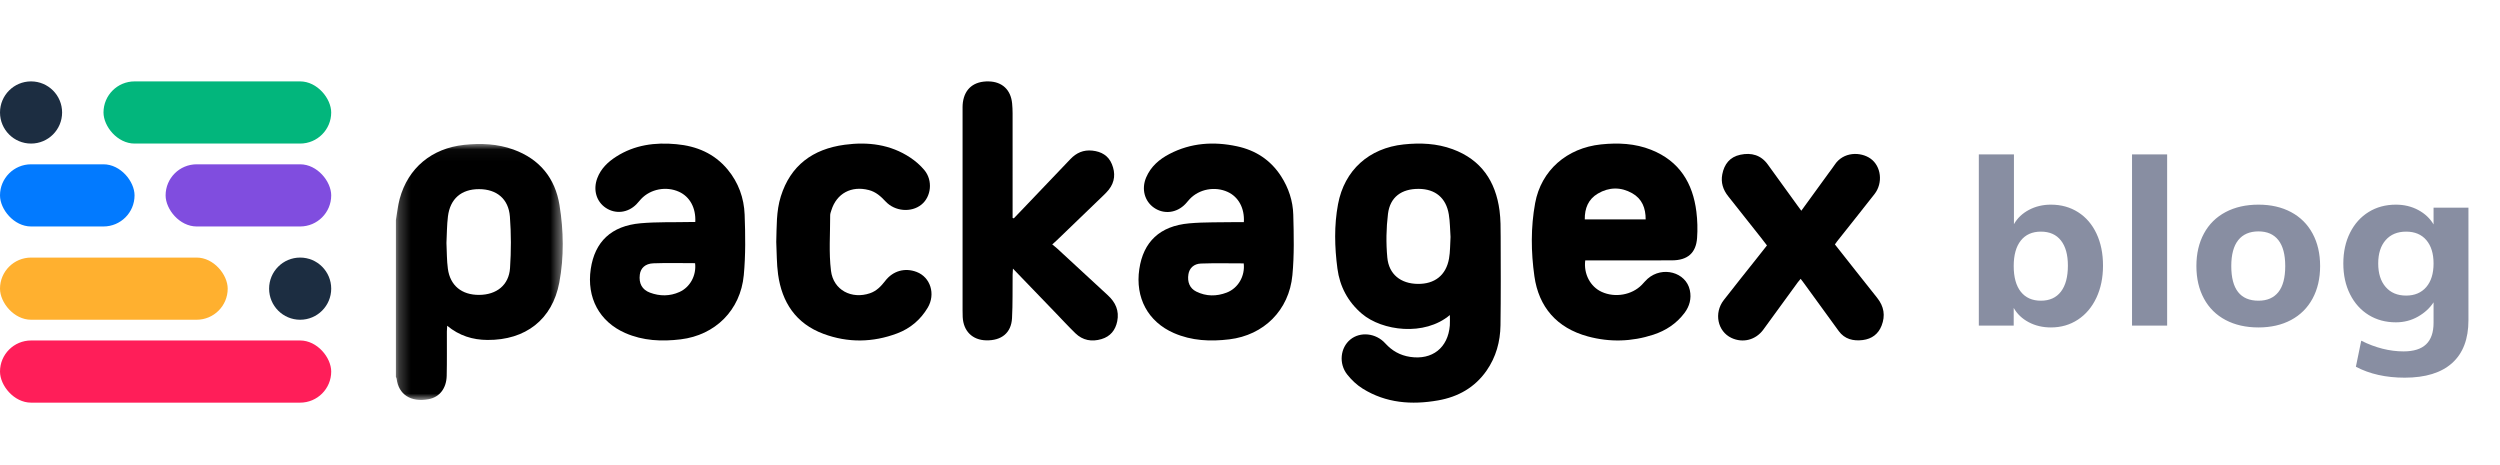 <?xml version="1.0" encoding="UTF-8"?>
<svg width="215px" height="40px" viewBox="0 0 215 40" version="1.1" xmlns="http://www.w3.org/2000/svg" xmlns:xlink="http://www.w3.org/1999/xlink">
    <title>px-blog-logo</title>
    <defs>
        <polygon id="path-1" points="0.223 0.036 14.573 0.036 14.573 22.048 0.223 22.048"></polygon>
    </defs>
    <g id="Design" stroke="none" stroke-width="1" fill="none" fill-rule="evenodd">
        <g id="PX-Blogs-(Main_page)" transform="translate(-57, -87)">
            <g id="Subheader" transform="translate(57, 85)">
                <g id="px-blog-logo" transform="translate(0, 2)">
                    <g id="PX-logo-8b3db1d7ba148d53e8a18c1bbc9c2a2b" transform="translate(0, 7)">
                        <path d="M2.67,5.347 C4.145,5.347 5.341,4.15 5.341,2.674 C5.341,1.197 4.145,0 2.67,0 C1.196,0 0,1.197 0,2.674 C0,4.15 1.196,5.347 2.67,5.347 Z" id="Path" fill="#1C2D41"></path>
                        <path d="M25.813,20.498 C27.288,20.498 28.484,19.301 28.484,17.824 C28.484,16.348 27.288,15.151 25.813,15.151 C24.338,15.151 23.143,16.348 23.143,17.824 C23.143,19.301 24.338,20.498 25.813,20.498 Z" id="Path" fill="#1C2D41"></path>
                        <rect id="Rectangle" fill="#02B67C" fill-rule="nonzero" x="8.901" y="0" width="19.582" height="5.347" rx="2.674"></rect>
                        <rect id="Rectangle" fill="#FF1E59" fill-rule="nonzero" x="0" y="22.281" width="28.484" height="5.347" rx="2.674"></rect>
                        <rect id="Rectangle" fill="#027AFF" fill-rule="nonzero" x="0" y="7.13" width="11.571" height="5.347" rx="2.674"></rect>
                        <rect id="Rectangle" fill="#804DDF" fill-rule="nonzero" x="14.242" y="7.13" width="14.242" height="5.347" rx="2.674"></rect>
                        <rect id="Rectangle" fill="#FFB02F" fill-rule="nonzero" x="0" y="15.151" width="19.582" height="5.347" rx="2.674"></rect>
                        <g id="Clipped" transform="translate(33.824, 5.347)">
                            <mask id="mask-2" fill="white">
                                <use xlink:href="#path-1"></use>
                            </mask>
                            <g id="Path"></g>
                            <path d="M4.571,8.545 C4.609,9.302 4.594,10.045 4.694,10.773 C4.892,12.218 5.889,13.021 7.378,13.014 C8.883,13.007 9.941,12.172 10.039,10.706 C10.138,9.238 10.138,7.752 10.028,6.286 C9.914,4.753 8.887,3.921 7.377,3.919 C5.856,3.916 4.888,4.739 4.699,6.265 C4.605,7.025 4.609,7.796 4.571,8.545 M0.223,6.58 C0.329,5.972 0.388,5.351 0.548,4.758 C1.274,2.086 3.308,0.407 6.104,0.109 C7.544,-0.044 8.963,0.019 10.331,0.514 C12.589,1.332 13.92,2.979 14.293,5.292 C14.649,7.5 14.689,9.753 14.276,11.953 C13.677,15.139 11.367,16.909 8.102,16.889 C6.827,16.881 5.677,16.529 4.633,15.668 C4.621,15.882 4.608,16.02 4.607,16.159 C4.603,17.43 4.621,18.701 4.592,19.971 C4.566,21.045 3.989,21.802 3.045,21.982 C1.491,22.277 0.449,21.566 0.287,20.225 C0.281,20.169 0.245,20.117 0.223,20.064 C0.223,15.569 0.223,11.074 0.223,6.58" id="Shape" fill="#000000" mask="url(#mask-2)"></path>
                        </g>
                        <path d="M124.746,13.378 C124.702,12.759 124.705,12.088 124.597,11.434 C124.365,10.016 123.435,9.253 122.014,9.243 C120.538,9.232 119.545,9.944 119.367,11.388 C119.214,12.628 119.193,13.906 119.309,15.149 C119.444,16.602 120.47,17.394 121.921,17.415 C123.383,17.436 124.359,16.675 124.616,15.239 C124.722,14.647 124.705,14.032 124.746,13.378 M124.688,20.094 C122.495,21.941 118.864,21.454 117.134,19.991 C115.918,18.961 115.221,17.637 115.018,16.097 C114.775,14.258 114.727,12.395 115.07,10.562 C115.62,7.626 117.74,5.737 120.713,5.421 C122.149,5.269 123.565,5.329 124.928,5.831 C127.382,6.734 128.628,8.591 128.96,11.11 C129.058,11.855 129.055,12.617 129.057,13.372 C129.065,15.908 129.078,18.444 129.042,20.979 C129.022,22.379 128.66,23.704 127.846,24.873 C126.831,26.331 125.393,27.132 123.677,27.434 C121.409,27.833 119.201,27.672 117.194,26.424 C116.69,26.111 116.228,25.676 115.859,25.207 C115.114,24.261 115.27,22.904 116.125,22.202 C116.977,21.502 118.323,21.636 119.131,22.527 C119.713,23.169 120.41,23.562 121.269,23.692 C123.17,23.98 124.531,22.914 124.685,20.99 C124.706,20.715 124.688,20.436 124.688,20.094" id="Shape" fill="#000000"></path>
                        <path d="M87.188,11.778 C87.531,11.42 87.875,11.062 88.218,10.703 C89.496,9.365 90.776,8.028 92.05,6.687 C92.567,6.141 93.18,5.871 93.944,5.953 C94.72,6.037 95.321,6.38 95.623,7.117 C95.939,7.889 95.888,8.638 95.355,9.314 C95.219,9.486 95.062,9.643 94.904,9.796 C93.573,11.081 92.239,12.364 90.906,13.647 C90.79,13.758 90.669,13.862 90.494,14.022 C90.665,14.163 90.804,14.267 90.931,14.384 C92.377,15.718 93.818,17.06 95.269,18.388 C95.937,19 96.265,19.724 96.082,20.629 C95.928,21.393 95.493,21.935 94.729,22.162 C93.892,22.412 93.117,22.277 92.481,21.659 C91.871,21.065 91.294,20.437 90.703,19.824 C89.532,18.609 88.361,17.394 87.113,16.1 C87.1,16.333 87.087,16.48 87.085,16.628 C87.071,17.874 87.1,19.122 87.034,20.365 C86.966,21.627 86.132,22.301 84.81,22.27 C83.626,22.242 82.855,21.479 82.792,20.269 C82.782,20.079 82.781,19.888 82.781,19.697 C82.78,13.993 82.78,8.289 82.781,2.584 C82.781,2.32 82.773,2.053 82.809,1.794 C82.973,0.615 83.772,-0.026 85.024,0.001 C86.189,0.025 86.934,0.723 87.043,1.902 C87.068,2.178 87.082,2.457 87.083,2.735 C87.085,5.58 87.084,8.425 87.084,11.27 L87.084,11.742 C87.119,11.754 87.154,11.766 87.188,11.778" id="Path" fill="#000000"></path>
                        <path d="M136.291,11.866 L141.527,11.866 C141.53,10.898 141.223,10.1 140.366,9.616 C139.394,9.068 138.373,9.082 137.415,9.649 C136.589,10.137 136.279,10.917 136.291,11.866 M136.33,15.394 C136.183,16.562 136.769,17.656 137.743,18.101 C138.892,18.627 140.34,18.373 141.199,17.493 C141.367,17.321 141.516,17.13 141.696,16.972 C142.964,15.858 144.992,16.404 145.326,17.954 C145.48,18.673 145.306,19.335 144.857,19.927 C144.174,20.829 143.264,21.433 142.186,21.784 C140.333,22.389 138.44,22.443 136.564,21.935 C133.874,21.207 132.331,19.395 131.958,16.757 C131.664,14.675 131.64,12.553 132.022,10.468 C132.54,7.65 134.754,5.726 137.687,5.419 C139.163,5.265 140.615,5.333 141.999,5.883 C144.439,6.852 145.584,8.756 145.889,11.205 C145.981,11.951 146.003,12.717 145.949,13.467 C145.857,14.756 145.134,15.382 143.804,15.39 C141.473,15.402 139.143,15.393 136.812,15.394 C136.649,15.394 136.486,15.394 136.33,15.394" id="Shape" fill="#000000"></path>
                        <path d="M59.777,15.633 C58.583,15.633 57.385,15.6 56.19,15.645 C55.484,15.672 55.093,16.061 55.023,16.62 C54.929,17.371 55.214,17.913 55.898,18.168 C56.744,18.483 57.605,18.485 58.436,18.11 C59.359,17.695 59.904,16.667 59.777,15.633 M59.794,12.094 C59.859,10.88 59.324,9.913 58.393,9.492 C57.296,8.996 55.952,9.25 55.138,10.109 C54.997,10.257 54.873,10.424 54.729,10.57 C53.997,11.311 52.939,11.433 52.102,10.879 C51.288,10.34 50.99,9.324 51.365,8.327 C51.676,7.5 52.281,6.926 52.99,6.472 C54.582,5.454 56.339,5.228 58.168,5.4 C59.904,5.562 61.426,6.189 62.581,7.583 C63.506,8.699 63.986,10.027 64.039,11.459 C64.102,13.191 64.128,14.939 63.966,16.66 C63.681,19.69 61.499,21.824 58.545,22.183 C56.91,22.382 55.303,22.312 53.77,21.64 C51.543,20.663 50.441,18.596 50.804,16.136 C51.152,13.783 52.574,12.425 55.088,12.201 C56.484,12.078 57.893,12.124 59.296,12.094 C59.453,12.091 59.61,12.094 59.794,12.094" id="Shape" fill="#000000"></path>
                        <path d="M106.96,15.651 C105.735,15.651 104.508,15.62 103.284,15.664 C102.663,15.686 102.287,16.072 102.205,16.578 C102.095,17.254 102.316,17.795 102.879,18.075 C103.73,18.497 104.618,18.498 105.493,18.164 C106.489,17.784 107.085,16.733 106.96,15.651 M106.972,12.102 C107.044,10.9 106.506,9.926 105.576,9.504 C104.48,9.006 103.135,9.257 102.319,10.115 C102.187,10.253 102.073,10.407 101.941,10.545 C101.194,11.324 100.094,11.454 99.246,10.866 C98.431,10.302 98.147,9.255 98.57,8.259 C98.971,7.317 99.707,6.691 100.575,6.24 C102.421,5.28 104.371,5.154 106.37,5.579 C107.97,5.918 109.265,6.749 110.175,8.16 C110.819,9.16 111.19,10.282 111.222,11.463 C111.269,13.194 111.31,14.941 111.147,16.66 C110.861,19.691 108.68,21.825 105.728,22.183 C104.094,22.381 102.486,22.313 100.951,21.642 C98.722,20.668 97.618,18.604 97.98,16.145 C98.326,13.792 99.747,12.436 102.262,12.209 C103.614,12.087 104.98,12.132 106.341,12.102 C106.541,12.098 106.742,12.102 106.972,12.102" id="Shape" fill="#000000"></path>
                        <path d="M157.802,14.02 C159.027,15.571 160.226,17.1 161.438,18.618 C162.025,19.353 162.154,20.147 161.816,21.008 C161.534,21.729 160.976,22.147 160.2,22.244 C159.381,22.345 158.641,22.171 158.13,21.47 C157.13,20.102 156.138,18.728 155.142,17.357 C155.058,17.241 154.97,17.127 154.856,16.978 C154.764,17.09 154.681,17.18 154.611,17.277 C153.621,18.635 152.639,19.998 151.643,21.352 C150.988,22.243 149.886,22.521 148.908,22.063 C147.713,21.505 147.379,19.924 148.242,18.81 C149.174,17.607 150.13,16.421 151.074,15.228 C151.362,14.864 151.649,14.5 151.959,14.107 C151.785,13.881 151.613,13.654 151.437,13.43 C150.502,12.247 149.57,11.062 148.629,9.884 C148.178,9.32 147.98,8.695 148.117,7.988 C148.284,7.125 148.76,6.498 149.669,6.307 C150.621,6.107 151.445,6.33 152.035,7.153 C152.888,8.341 153.749,9.524 154.607,10.709 C154.699,10.836 154.794,10.962 154.913,11.123 C155.727,10.003 156.517,8.916 157.306,7.829 C157.459,7.618 157.624,7.414 157.765,7.196 C158.523,6.018 160.032,6.049 160.865,6.639 C161.784,7.291 161.956,8.733 161.208,9.691 C160.146,11.051 159.066,12.397 157.995,13.75 C157.932,13.829 157.878,13.914 157.802,14.02" id="Path" fill="#000000"></path>
                        <path d="M66.758,13.81 C66.802,12.492 66.748,11.175 67.151,9.889 C67.98,7.245 69.875,5.818 72.65,5.447 C74.648,5.18 76.576,5.417 78.284,6.553 C78.733,6.851 79.154,7.22 79.496,7.629 C80.24,8.52 80.091,9.918 79.236,10.602 C78.366,11.299 76.961,11.186 76.16,10.326 C75.753,9.888 75.325,9.501 74.72,9.344 C73.217,8.952 71.948,9.634 71.499,11.08 C71.455,11.221 71.395,11.367 71.395,11.51 C71.399,13.104 71.271,14.715 71.465,16.287 C71.671,17.955 73.245,18.756 74.818,18.219 C75.396,18.022 75.778,17.608 76.133,17.15 C76.804,16.285 77.827,16.005 78.83,16.387 C80.02,16.84 80.479,18.295 79.782,19.464 C79.173,20.486 78.296,21.242 77.161,21.67 C75.063,22.462 72.923,22.491 70.826,21.714 C68.424,20.824 67.246,18.98 66.915,16.599 C66.787,15.679 66.806,14.74 66.758,13.81" id="Path" fill="#000000"></path>
                    </g>
                    <path d="M176.379,28.16 C177.246,28.16 178.019,27.937 178.699,27.49 C179.379,27.043 179.909,26.417 180.289,25.61 C180.669,24.803 180.859,23.88 180.859,22.84 C180.859,21.8 180.672,20.883 180.299,20.09 C179.926,19.297 179.399,18.683 178.719,18.25 C178.039,17.817 177.259,17.6 176.379,17.6 C175.686,17.6 175.056,17.75 174.489,18.05 C173.922,18.35 173.492,18.76 173.199,19.28 L173.199,19.28 L173.199,13.28 L170.179,13.28 L170.179,28 L173.179,28 L173.179,26.48 C173.472,27 173.902,27.41 174.469,27.71 C175.036,28.01 175.672,28.16 176.379,28.16 Z M175.519,25.86 C174.772,25.86 174.196,25.603 173.789,25.09 C173.382,24.577 173.179,23.84 173.179,22.88 C173.179,21.933 173.382,21.203 173.789,20.69 C174.196,20.177 174.772,19.92 175.519,19.92 C176.266,19.92 176.839,20.173 177.239,20.68 C177.639,21.187 177.839,21.907 177.839,22.84 C177.839,23.813 177.639,24.56 177.239,25.08 C176.839,25.6 176.266,25.86 175.519,25.86 Z M186.374,28 L186.374,13.28 L183.354,13.28 L183.354,28 L186.374,28 Z M194.23,28.16 C195.297,28.16 196.23,27.947 197.03,27.52 C197.83,27.093 198.447,26.48 198.88,25.68 C199.313,24.88 199.53,23.947 199.53,22.88 C199.53,21.813 199.313,20.88 198.88,20.08 C198.447,19.28 197.83,18.667 197.03,18.24 C196.23,17.813 195.297,17.6 194.23,17.6 C193.15,17.6 192.207,17.813 191.4,18.24 C190.593,18.667 189.973,19.28 189.54,20.08 C189.107,20.88 188.89,21.813 188.89,22.88 C188.89,23.947 189.107,24.88 189.54,25.68 C189.973,26.48 190.593,27.093 191.4,27.52 C192.207,27.947 193.15,28.16 194.23,28.16 Z M194.23,25.86 C192.67,25.86 191.89,24.867 191.89,22.88 C191.89,21.893 192.09,21.15 192.49,20.65 C192.89,20.15 193.47,19.9 194.23,19.9 C194.977,19.9 195.547,20.15 195.94,20.65 C196.333,21.15 196.53,21.893 196.53,22.88 C196.53,23.88 196.333,24.627 195.94,25.12 C195.547,25.613 194.977,25.86 194.23,25.86 Z M206.806,32.48 C208.592,32.48 209.952,32.06 210.886,31.22 C211.819,30.38 212.286,29.153 212.286,27.54 L212.286,27.54 L212.286,17.86 L209.286,17.86 L209.286,19.3 C208.979,18.78 208.539,18.367 207.966,18.06 C207.392,17.753 206.752,17.6 206.046,17.6 C205.166,17.6 204.386,17.81 203.706,18.23 C203.026,18.65 202.492,19.243 202.106,20.01 C201.719,20.777 201.526,21.66 201.526,22.66 C201.526,23.66 201.719,24.543 202.106,25.31 C202.492,26.077 203.026,26.67 203.706,27.09 C204.386,27.51 205.166,27.72 206.046,27.72 C206.739,27.72 207.372,27.557 207.946,27.23 C208.519,26.903 208.966,26.493 209.286,26 L209.286,26 L209.286,27.76 C209.286,28.587 209.072,29.203 208.646,29.61 C208.219,30.017 207.572,30.22 206.706,30.22 C205.506,30.22 204.292,29.913 203.066,29.3 L203.066,29.3 L202.606,31.54 C203.792,32.167 205.192,32.48 206.806,32.48 Z M206.926,25.42 C206.179,25.42 205.592,25.173 205.166,24.68 C204.739,24.187 204.526,23.513 204.526,22.66 C204.526,21.807 204.739,21.137 205.166,20.65 C205.592,20.163 206.179,19.92 206.926,19.92 C207.672,19.92 208.252,20.163 208.666,20.65 C209.079,21.137 209.286,21.807 209.286,22.66 C209.286,23.527 209.076,24.203 208.656,24.69 C208.236,25.177 207.659,25.42 206.926,25.42 Z" id="blog" fill="#888EA2" fill-rule="nonzero"></path>
                </g>
            </g>
        </g>
    </g>
</svg>
